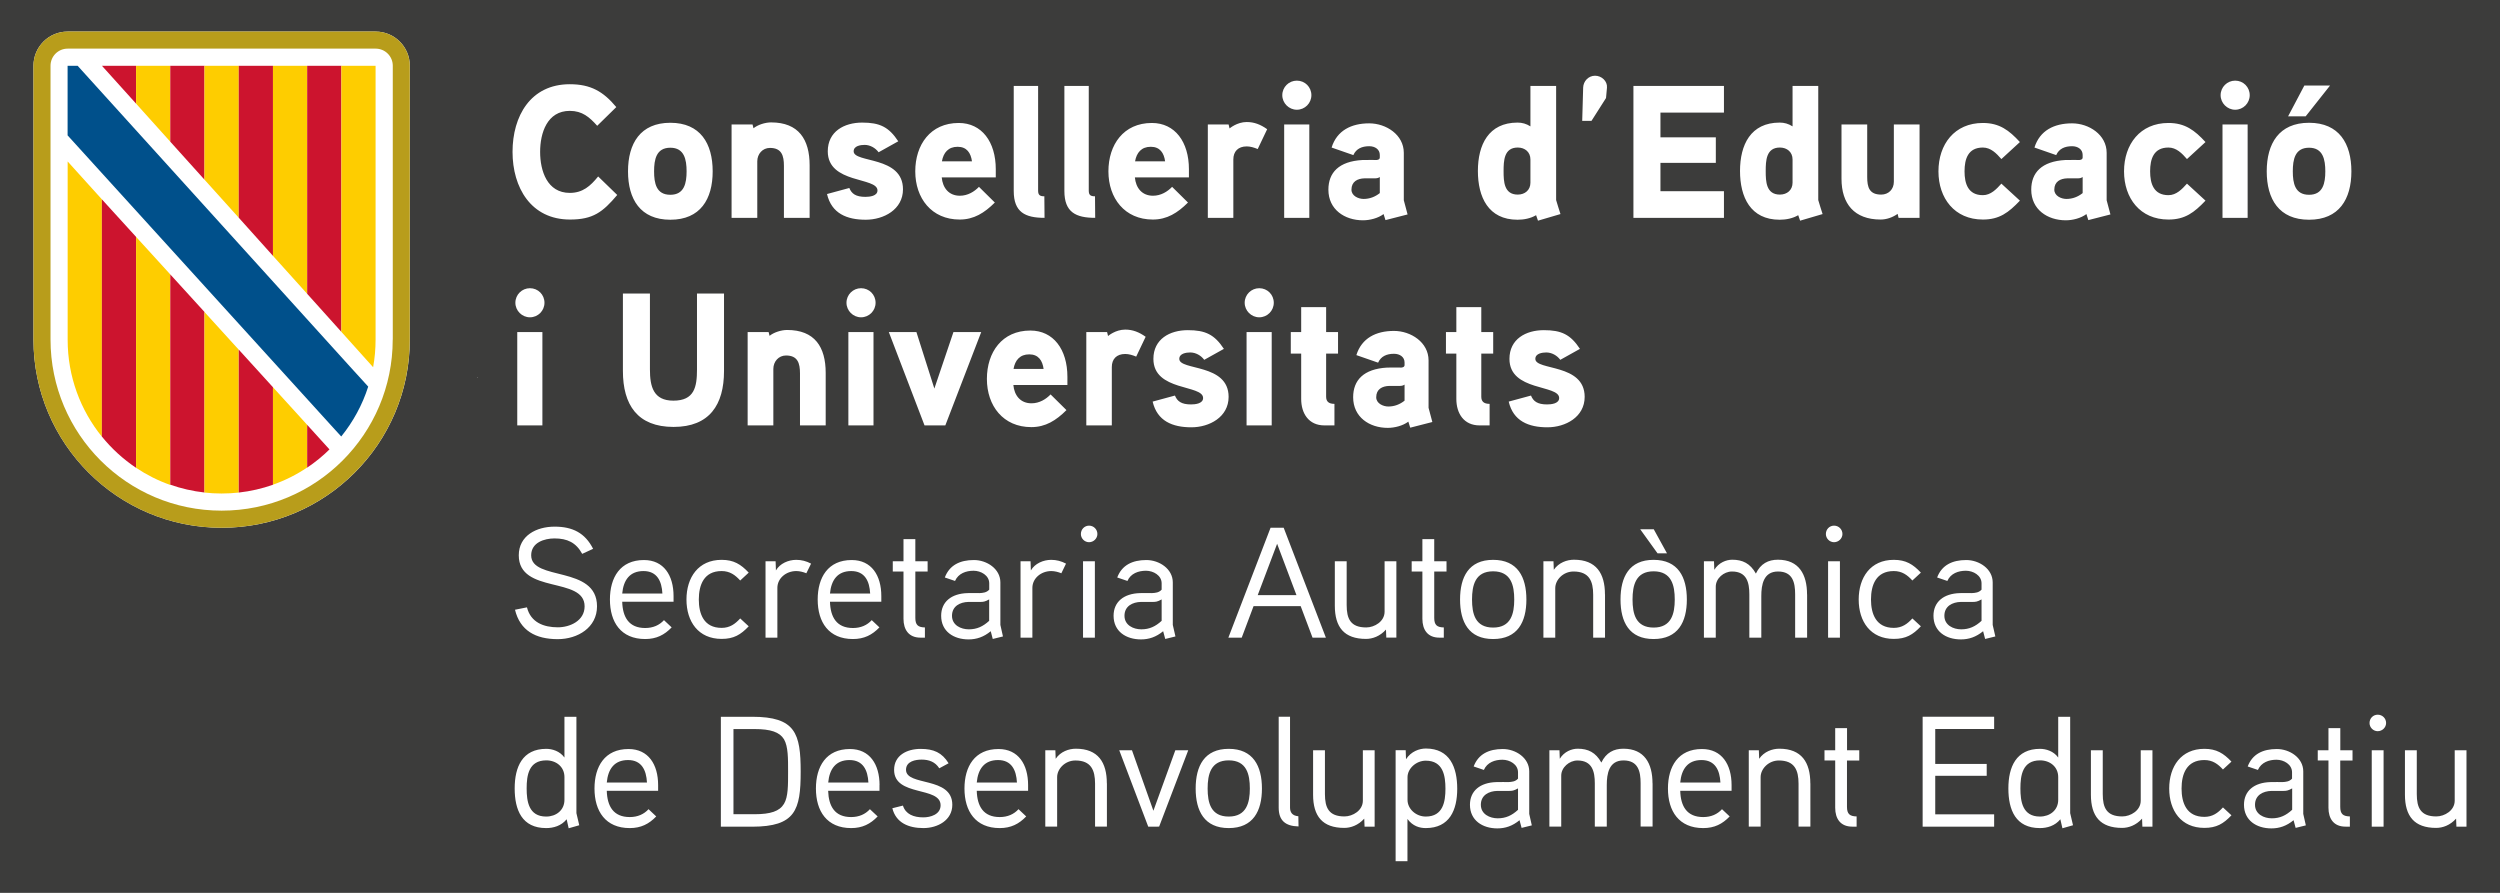 <?xml version="1.0" encoding="utf-8"?>
<!-- Generator: Adobe Illustrator 28.2.0, SVG Export Plug-In . SVG Version: 6.00 Build 0)  -->
<svg version="1.1" id="Capa_1" xmlns="http://www.w3.org/2000/svg" xmlns:xlink="http://www.w3.org/1999/xlink" x="0px" y="0px"
	 viewBox="0 0 396.85 141.73" style="enable-background:new 0 0 396.85 141.73;" xml:space="preserve">
<style type="text/css">
	.st0{fill:#B89D1B;}
	.st1{fill:#CC142E;}
	.st2{fill:#FECD00;}
	.st3{fill:#FFFFFF;}
	.st4{fill:#00508B;}
	.st5{fill:#3C3C3B;}
</style>
<rect class="st5" width="396.85" height="141.73"/>
<polygon class="st3" points="75.73,60 75.8,59.96 75.73,59.88 "/>
<g>
	<g>
		<path class="st3" d="M59.62,5.01H10.74c-3,0-5.43,2.43-5.43,5.43V53.9c0,16.5,13.38,29.88,29.88,29.88
			c16.5,0,29.87-13.38,29.87-29.88V10.44C65.05,7.44,62.62,5.01,59.62,5.01"/>
		<path class="st0" d="M59.62,5.01H10.74c-3,0-5.43,2.43-5.43,5.43V53.9c0,16.5,13.37,29.88,29.87,29.88
			c16.5,0,29.87-13.38,29.87-29.88V10.44C65.05,7.44,62.62,5.01,59.62,5.01 M62.34,53.9c0,15-12.16,27.16-27.16,27.16
			c-15,0-27.16-12.16-27.16-27.16V10.44c0-1.5,1.21-2.72,2.72-2.72h48.89c1.5,0,2.72,1.21,2.72,2.72V53.9z"/>
		<polygon class="st1" points="21.6,10.44 16.18,10.44 21.6,16.45 		"/>
		<polygon class="st2" points="21.6,15.87 21.6,10.44 27.03,10.44 27.03,22.49 21.6,16.45 		"/>
		<polygon class="st1" points="27.03,10.44 32.46,10.44 32.46,28.52 27.03,22.49 		"/>
		<polygon class="st2" points="32.46,10.44 37.9,10.44 37.9,34.56 32.46,28.52 		"/>
		<polygon class="st1" points="37.9,10.44 43.33,10.44 43.33,40.61 37.9,34.56 		"/>
		<polygon class="st2" points="43.33,38.96 43.33,10.44 48.76,10.44 48.76,43.03 48.76,46.64 43.33,40.61 		"/>
		<polygon class="st1" points="48.76,10.44 54.19,10.44 54.19,52.68 48.76,46.64 		"/>
		<path class="st2" d="M54.19,52.68V10.44h5.43V53.9c0,1.5-0.13,2.96-0.39,4.39L54.19,52.68z"/>
		<path class="st2" d="M10.74,53.94c0,5.82,2.03,11.17,5.43,15.37V31.64l-5.43-6.01V53.94z"/>
		<path class="st1" d="M16.17,31.64V69.3c1.55,1.91,3.38,3.59,5.43,4.96V37.6L16.17,31.64z"/>
		<path class="st2" d="M21.6,37.6v36.66c1.68,1.12,3.5,2.04,5.43,2.72V43.56L21.6,37.6z"/>
		<path class="st1" d="M27.03,76.94c1.73,0.61,3.55,1.03,5.43,1.24V49.52l-5.43-5.96V76.94z"/>
		<path class="st2" d="M32.46,74.26v3.93c0.89,0.1,1.8,0.15,2.71,0.15c0.92,0,1.82-0.05,2.72-0.15V55.5l-5.43-5.97V74.26z"/>
		<path class="st1" d="M43.33,61.47l-5.43-5.97v22.69c1.88-0.21,3.7-0.63,5.43-1.24V61.47z"/>
		<path class="st2" d="M43.33,76.94c1.93-0.68,3.76-1.6,5.43-2.73v-6.77l-5.43-5.97V76.94z"/>
		<path class="st1" d="M48.76,67.44v6.79c1.27-0.85,2.46-1.82,3.54-2.89L48.76,67.44z"/>
		<path class="st4" d="M54.19,69.26c1.87-2.32,3.33-4.98,4.26-7.89l-2.87-3.15L12.33,10.45l-1.6,0v11.04
			c0,0,42.34,46.61,42.35,46.61l1.08,1.18L54.19,69.26z"/>
	</g>
	<g>
		<path class="st3" d="M251.55,63c0-5.34-7.83-4.14-7.83-6.03c0-0.87,1.11-1.02,1.74-1.02c0.87,0,1.71,0.48,2.22,1.17l3.12-1.74
			c-1.5-2.28-2.94-2.97-5.73-2.97c-2.85,0-5.46,1.41-5.46,4.56c0,5.19,7.89,4.05,7.89,6.21c0,0.9-1.26,1.02-1.92,1.02
			c-1.53,0-2.19-0.51-2.55-1.41l-3.54,0.96c0.72,3.09,3.15,4.08,6.15,4.08C248.49,67.83,251.55,66.21,251.55,63 M237.03,52.71h-1.89
			v-3.96h-3.96v3.96h-1.65v3.42h1.65v7.2c0,2.31,1.2,4.2,3.69,4.2h1.59v-3.42c-0.93,0-1.32-0.39-1.32-1.14v-6.84h1.89V52.71z
			 M222.96,63.6c-0.75,0.6-1.62,0.93-2.58,0.93c-0.81,0-1.92-0.48-1.92-1.47c0-1.29,0.96-1.77,2.07-1.8h1.68
			c0.3,0,0.54-0.06,0.75-0.21V63.6z M226.77,64.74v-7.53c0-2.88-2.82-4.68-5.49-4.68c-2.85,0-5.13,1.14-5.97,3.84l3.45,1.2
			c0.45-1.02,1.38-1.41,2.52-1.41c0.93,0,1.68,0.51,1.68,1.38v0.42c0,0.18-0.12,0.36-0.51,0.39c0,0-1.26-0.03-2.25,0
			c-3.75,0.21-5.4,2.01-5.4,4.71c0,3.15,2.58,4.86,5.49,4.86c1.08,0,2.4-0.33,3.27-0.99l0.3,0.96l3.51-0.9L226.77,64.74z
			 M212.4,52.71h-1.89v-3.96h-3.96v3.96h-1.65v3.42h1.65v7.2c0,2.31,1.2,4.2,3.69,4.2h1.59v-3.42c-0.93,0-1.32-0.39-1.32-1.14v-6.84
			h1.89V52.71z M201.87,52.71h-3.99v14.82h3.99V52.71z M202.2,48.06c0-1.29-1.02-2.31-2.31-2.31c-1.26,0-2.31,1.02-2.31,2.31
			c0,1.26,1.05,2.31,2.31,2.31C201.18,50.37,202.2,49.32,202.2,48.06 M195.03,63c0-5.34-7.83-4.14-7.83-6.03
			c0-0.87,1.11-1.02,1.74-1.02c0.87,0,1.71,0.48,2.22,1.17l3.12-1.74c-1.5-2.28-2.94-2.97-5.73-2.97c-2.85,0-5.46,1.41-5.46,4.56
			c0,5.19,7.89,4.05,7.89,6.21c0,0.9-1.26,1.02-1.92,1.02c-1.53,0-2.19-0.51-2.55-1.41l-3.54,0.96c0.72,3.09,3.15,4.08,6.15,4.08
			C191.97,67.83,195.03,66.21,195.03,63 M181.86,53.46c-1.05-0.75-2.07-1.14-3.24-1.14c-1.56,0-2.73,1.02-2.73,1.02l-0.15-0.63h-3.3
			v14.82h4.05v-9.27c0-1.26,0.75-2.07,2.13-2.07c0.57,0,1.17,0.18,1.74,0.42L181.86,53.46z M160.89,58.56
			c0.24-1.38,1.02-2.31,2.49-2.31s2.1,0.99,2.28,2.31H160.89z M169.44,59.82c0-4.35-2.22-7.35-5.88-7.35c-4.5,0-6.9,3.45-6.9,7.68
			c0,4.26,2.58,7.65,7.05,7.65c2.25,0,3.93-1.05,5.58-2.7l-2.52-2.49c-0.72,0.75-1.77,1.41-3.03,1.41c-1.77,0-2.73-1.26-2.88-2.91
			h8.58V59.82z M151.35,52.71l-3.03,8.97l-2.85-8.97h-4.38l5.67,14.82h3.3l5.7-14.82H151.35z M138.66,52.71h-3.99v14.82h3.99V52.71z
			 M138.99,48.06c0-1.29-1.02-2.31-2.31-2.31c-1.26,0-2.31,1.02-2.31,2.31c0,1.26,1.05,2.31,2.31,2.31
			C137.97,50.37,138.99,49.32,138.99,48.06 M131.07,59.19c0-4.11-1.74-6.81-6.12-6.81c-0.96,0-2.13,0.39-2.79,0.93l-0.15-0.6h-3.33
			v14.82h4.08v-8.97c0-1.17,0.84-2.13,2.01-2.13c1.86,0,2.22,1.23,2.22,2.85v8.25h4.08V59.19z M114.93,46.59h-4.29v12.06
			c0,2.79-0.42,4.95-3.75,4.95c-3.18,0-3.72-2.25-3.72-4.95V46.59h-4.29v12.3c0,5.37,2.31,8.88,8.04,8.88c5.7,0,8.01-3.51,8.01-8.88
			V46.59z M86.1,52.71h-3.99v14.82h3.99V52.71z M86.43,48.06c0-1.29-1.02-2.31-2.31-2.31c-1.26,0-2.31,1.02-2.31,2.31
			c0,1.26,1.05,2.31,2.31,2.31C85.41,50.37,86.43,49.32,86.43,48.06"/>
		<path class="st3" d="M365.79,13.58l-2.58,4.89H366l3.87-4.89H365.79z M369.12,27.2c0,1.86-0.36,3.72-2.58,3.72
			c-2.25,0-2.58-1.86-2.58-3.72c0-1.86,0.33-3.75,2.58-3.75C368.76,23.45,369.12,25.34,369.12,27.2 M373.26,27.2
			c0-4.41-1.95-7.71-6.72-7.71c-4.77,0-6.72,3.3-6.72,7.71c0,4.41,1.95,7.68,6.72,7.68C371.31,34.88,373.26,31.61,373.26,27.2
			 M356.79,19.76h-3.99v14.82h3.99V19.76z M357.12,15.11c0-1.29-1.02-2.31-2.31-2.31c-1.26,0-2.31,1.02-2.31,2.31
			c0,1.26,1.05,2.31,2.31,2.31C356.1,17.42,357.12,16.37,357.12,15.11 M350.1,22.55c-1.71-1.86-3.24-3.03-5.88-3.03
			c-4.5,0-7.05,3.39-7.05,7.68c0,4.26,2.55,7.65,7.05,7.65c2.64,0,4.08-1.11,5.88-3l-2.94-2.7c-0.78,0.87-1.68,1.83-2.94,1.83
			c-2.34,0-2.91-1.83-2.91-3.78c0-1.98,0.57-3.78,2.91-3.78c1.26,0,2.16,0.93,2.94,1.83L350.1,22.55z M330.6,30.65
			c-0.75,0.6-1.62,0.93-2.58,0.93c-0.81,0-1.92-0.48-1.92-1.47c0-1.29,0.96-1.77,2.07-1.8h1.68c0.3,0,0.54-0.06,0.75-0.21V30.65z
			 M334.41,31.79v-7.53c0-2.88-2.82-4.68-5.49-4.68c-2.85,0-5.13,1.14-5.97,3.84l3.45,1.2c0.45-1.02,1.38-1.41,2.52-1.41
			c0.93,0,1.68,0.51,1.68,1.38v0.42c0,0.18-0.12,0.36-0.51,0.39c0,0-1.26-0.03-2.25,0c-3.75,0.21-5.4,2.01-5.4,4.71
			c0,3.15,2.58,4.86,5.49,4.86c1.08,0,2.4-0.33,3.27-0.99l0.3,0.96l3.51-0.9L334.41,31.79z M320.64,22.55
			c-1.71-1.86-3.24-3.03-5.88-3.03c-4.5,0-7.05,3.39-7.05,7.68c0,4.26,2.55,7.65,7.05,7.65c2.64,0,4.08-1.11,5.88-3l-2.94-2.7
			c-0.78,0.87-1.68,1.83-2.94,1.83c-2.34,0-2.91-1.83-2.91-3.78c0-1.98,0.57-3.78,2.91-3.78c1.26,0,2.16,0.93,2.94,1.83
			L320.64,22.55z M304.71,19.76h-4.08v9.09c0,1.2-0.84,2.04-2.01,2.04c-1.89,0-2.22-1.17-2.22-2.79v-8.34h-4.08v8.61
			c0,3.99,2.04,6.48,6.21,6.48c0.93,0,1.89-0.33,2.7-0.9l0.15,0.63h3.33V19.76z M284.55,29c0,1.17-0.87,1.89-2.01,1.89
			c-2.19,0-2.25-2.1-2.25-3.72c0-1.65,0.06-3.75,2.25-3.75c1.14,0,2.01,0.72,2.01,1.89V29z M289.32,33.98
			c-0.06-0.21-0.69-2.13-0.69-2.22V13.64h-4.08v6.42c-0.66-0.42-1.32-0.6-2.04-0.6c-4.62,0-6.3,3.54-6.3,7.68
			c0,4.14,1.65,7.74,6.3,7.74c1.02,0,2.07-0.21,2.94-0.72l0.3,0.87L289.32,33.98z M273.66,30.35h-10.08v-4.5h8.79V21.8h-8.79v-3.93
			h10.08v-4.23h-14.37v20.94h14.37V30.35z M255.09,13.91c0.09-1.02-0.84-1.89-1.89-1.89c-1.05,0-1.86,0.87-1.89,1.89l-0.15,5.28
			h1.47l2.31-3.63L255.09,13.91z M242.94,29c0,1.17-0.87,1.89-2.01,1.89c-2.19,0-2.25-2.1-2.25-3.72c0-1.65,0.06-3.75,2.25-3.75
			c1.14,0,2.01,0.72,2.01,1.89V29z M247.71,33.98c-0.06-0.21-0.69-2.13-0.69-2.22V13.64h-4.08v6.42c-0.66-0.42-1.32-0.6-2.04-0.6
			c-4.62,0-6.3,3.54-6.3,7.68c0,4.14,1.65,7.74,6.3,7.74c1.02,0,2.07-0.21,2.94-0.72l0.3,0.87L247.71,33.98z M219.03,30.65
			c-0.75,0.6-1.62,0.93-2.58,0.93c-0.81,0-1.92-0.48-1.92-1.47c0-1.29,0.96-1.77,2.07-1.8h1.68c0.3,0,0.54-0.06,0.75-0.21V30.65z
			 M222.84,31.79v-7.53c0-2.88-2.82-4.68-5.49-4.68c-2.85,0-5.13,1.14-5.97,3.84l3.45,1.2c0.45-1.02,1.38-1.41,2.52-1.41
			c0.93,0,1.68,0.51,1.68,1.38v0.42c0,0.18-0.12,0.36-0.51,0.39c0,0-1.26-0.03-2.25,0c-3.75,0.21-5.4,2.01-5.4,4.71
			c0,3.15,2.58,4.86,5.49,4.86c1.08,0,2.4-0.33,3.27-0.99l0.3,0.96l3.51-0.9L222.84,31.79z M207.84,19.76h-3.99v14.82h3.99V19.76z
			 M208.17,15.11c0-1.29-1.02-2.31-2.31-2.31c-1.26,0-2.31,1.02-2.31,2.31c0,1.26,1.05,2.31,2.31,2.31
			C207.15,17.42,208.17,16.37,208.17,15.11 M201.15,20.51c-1.05-0.75-2.07-1.14-3.24-1.14c-1.56,0-2.73,1.02-2.73,1.02l-0.15-0.63
			h-3.3v14.82h4.05v-9.27c0-1.26,0.75-2.07,2.13-2.07c0.57,0,1.17,0.18,1.74,0.42L201.15,20.51z M180.18,25.61
			c0.24-1.38,1.02-2.31,2.49-2.31s2.1,0.99,2.28,2.31H180.18z M188.73,26.87c0-4.35-2.22-7.35-5.88-7.35c-4.5,0-6.9,3.45-6.9,7.68
			c0,4.26,2.58,7.65,7.05,7.65c2.25,0,3.93-1.05,5.58-2.7l-2.52-2.49c-0.72,0.75-1.77,1.41-3.03,1.41c-1.77,0-2.73-1.26-2.88-2.91
			h8.58V26.87z M173.82,31.16c-0.69,0-0.99-0.18-0.99-0.9V13.64h-3.87v16.68c0,3.36,1.8,4.26,4.89,4.26L173.82,31.16z M165.78,31.16
			c-0.69,0-0.99-0.18-0.99-0.9V13.64h-3.87v16.68c0,3.36,1.8,4.26,4.89,4.26L165.78,31.16z M149.52,25.61
			c0.24-1.38,1.02-2.31,2.49-2.31s2.1,0.99,2.28,2.31H149.52z M158.07,26.87c0-4.35-2.22-7.35-5.88-7.35c-4.5,0-6.9,3.45-6.9,7.68
			c0,4.26,2.58,7.65,7.05,7.65c2.25,0,3.93-1.05,5.58-2.7l-2.52-2.49c-0.72,0.75-1.77,1.41-3.03,1.41c-1.77,0-2.73-1.26-2.88-2.91
			h8.58V26.87z M143.34,30.05c0-5.34-7.83-4.14-7.83-6.03c0-0.87,1.11-1.02,1.74-1.02c0.87,0,1.71,0.48,2.22,1.17l3.12-1.74
			c-1.5-2.28-2.94-2.97-5.73-2.97c-2.85,0-5.46,1.41-5.46,4.56c0,5.19,7.89,4.05,7.89,6.21c0,0.9-1.26,1.02-1.92,1.02
			c-1.53,0-2.19-0.51-2.55-1.41l-3.54,0.96c0.72,3.09,3.15,4.08,6.15,4.08C140.28,34.88,143.34,33.26,143.34,30.05 M128.52,26.24
			c0-4.11-1.74-6.81-6.12-6.81c-0.96,0-2.13,0.39-2.79,0.93l-0.15-0.6h-3.33v14.82h4.08v-8.97c0-1.17,0.84-2.13,2.01-2.13
			c1.86,0,2.22,1.23,2.22,2.85v8.25h4.08V26.24z M108.99,27.2c0,1.86-0.36,3.72-2.58,3.72c-2.25,0-2.58-1.86-2.58-3.72
			c0-1.86,0.33-3.75,2.58-3.75C108.63,23.45,108.99,25.34,108.99,27.2 M113.13,27.2c0-4.41-1.95-7.71-6.72-7.71
			c-4.77,0-6.72,3.3-6.72,7.71c0,4.41,1.95,7.68,6.72,7.68C111.18,34.88,113.13,31.61,113.13,27.2 M94.95,28.01
			c-1.23,1.53-2.46,2.61-4.5,2.61c-3.6,0-4.71-3.51-4.71-6.51s1.11-6.51,4.71-6.51c1.98,0,3.12,0.99,4.35,2.37L97.83,17
			c-2.07-2.49-4.08-3.63-7.38-3.63c-6.24,0-9.09,5.07-9.09,10.74c0,5.64,2.91,10.74,9.12,10.74c3.66,0,5.19-1.17,7.5-3.9
			L94.95,28.01z"/>
		<path class="st3" d="M391.54,119.1h-1.88v8c0,1.55-1.6,2.5-2.92,2.5c-2.5,0-3.1-1.4-3.1-3.55v-6.95h-1.88v7.05
			c0,3.4,1.48,5.27,4.95,5.27c1.03,0,2.2-0.4,3.17-1.47l0.05,1.27h1.6V119.1z M378.37,119.1h-1.88v12.12h1.88V119.1z M378.77,114.77
			c0-0.75-0.6-1.32-1.33-1.32c-0.72,0-1.3,0.57-1.3,1.32c0,0.7,0.58,1.3,1.3,1.3C378.17,116.07,378.77,115.47,378.77,114.77
			 M373.45,119.1h-1.95v-3.52h-1.88v3.52h-1.7v1.62h1.7v7.5c0,1.73,0.83,3,2.7,3h0.7v-1.62c-1.1-0.02-1.53-0.4-1.53-1.52v-7.35h1.95
			V119.1z M363.85,128.55c-0.97,0.9-1.95,1.35-3.22,1.35c-1.25,0-2.67-0.65-2.67-2.15c0-1.55,1.3-2.17,2.6-2.2h1.85
			c0.5,0,0.77-0.02,1.45-0.4V128.55z M365.62,129.2v-6.75c0-2.15-2.15-3.55-4.2-3.55c-2.2,0-3.88,0.8-4.62,2.77l1.62,0.55
			c0.53-1.2,1.75-1.62,2.95-1.62c1.15,0,2.47,0.73,2.47,2v1c-0.42,0.48-1,0.52-1.55,0.55c0,0-1.5-0.03-1.88,0
			c-2.6,0.07-4.2,1.4-4.2,3.6c0,2.47,1.98,3.75,4.35,3.75c1.27,0,2.4-0.38,3.52-1.3l0.33,1.22l1.62-0.4L365.62,129.2z M354.22,120.9
			c-1.25-1.32-2.38-2.03-4.3-2.03c-3.7,0-5.58,2.8-5.58,6.3c0,3.5,1.88,6.25,5.58,6.25c1.92,0,3.03-0.65,4.3-2l-1.35-1.25
			c-0.8,0.88-1.65,1.5-2.95,1.5c-2.83,0-3.62-2.22-3.62-4.5c0-2.3,0.8-4.52,3.62-4.52c1.3,0,2.15,0.62,2.95,1.5L354.22,120.9z
			 M341.7,119.1h-1.88v8c0,1.55-1.6,2.5-2.93,2.5c-2.5,0-3.1-1.4-3.1-3.55v-6.95h-1.88v7.05c0,3.4,1.47,5.27,4.95,5.27
			c1.02,0,2.2-0.4,3.17-1.47l0.05,1.27h1.6V119.1z M326.72,126.97c0,1.65-1.33,2.65-2.9,2.65c-2.78,0-3.1-2.42-3.1-4.47
			s0.32-4.45,3.12-4.45c1.57,0,2.88,1.02,2.88,2.65V126.97z M329.07,131c-0.03-0.07-0.45-1.9-0.45-1.92v-15.3h-1.9v6.47
			c-0.73-1.02-1.95-1.38-2.88-1.38c-3.8,0-5.03,2.88-5.03,6.28c0,3.42,1.15,6.3,5,6.3c1.15,0,2.4-0.35,3.25-1.4l0.33,1.43
			L329.07,131z M316.55,129.27h-9.35v-6.12h8.17v-1.88h-8.17v-5.55h9.35v-1.95H305.2v17.45h11.35V129.27z M295.15,119.1h-1.95v-3.52
			h-1.88v3.52h-1.7v1.62h1.7v7.5c0,1.73,0.83,3,2.7,3h0.7v-1.62c-1.1-0.02-1.53-0.4-1.53-1.52v-7.35h1.95V119.1z M287.37,124.35
			c0-3.32-1.38-5.5-4.92-5.5c-1.1,0-2.42,0.45-3.2,1.6l-0.05-1.35h-1.6v12.12h1.88v-7.85c0-1.32,1.25-2.65,2.9-2.65
			c2.5,0,3.12,1.55,3.12,3.68v6.82h1.88V124.35z M266.72,124.22c0.2-2.15,1.2-3.57,3.38-3.57c2.15,0,2.9,1.6,3,3.57H266.72z
			 M274.87,124.62c0-3.27-1.55-5.72-4.7-5.72c-3.77,0-5.4,2.77-5.4,6.27c0,3.6,1.75,6.28,5.6,6.28c1.78,0,3.05-0.65,4.2-1.85
			l-1.22-1.15c-0.73,0.8-1.73,1.25-2.98,1.25c-2.6,0-3.58-1.72-3.65-4.17h8.15V124.62z M262.32,124.35c0-3.15-1.28-5.5-4.62-5.5
			c-1.52,0-2.75,0.62-3.5,2.2c-0.9-1.62-2.12-2.2-3.75-2.2c-0.95,0-2.15,0.45-2.85,1.6l-0.05-1.35h-1.6v12.12h1.88v-8.1
			c0-1.3,1.28-2.4,2.58-2.4c2.35,0,2.75,1.77,2.75,3.62v6.87h1.9v-6.62c0-1.73,0.33-3.88,2.65-3.88c2.35,0,2.72,1.77,2.72,3.62v6.87
			h1.9V124.35z M240.97,128.55c-0.97,0.9-1.95,1.35-3.22,1.35c-1.25,0-2.68-0.65-2.68-2.15c0-1.55,1.3-2.17,2.6-2.2h1.85
			c0.5,0,0.77-0.02,1.45-0.4V128.55z M242.75,129.2v-6.75c0-2.15-2.15-3.55-4.2-3.55c-2.2,0-3.88,0.8-4.62,2.77l1.62,0.55
			c0.52-1.2,1.75-1.62,2.95-1.62c1.15,0,2.47,0.73,2.47,2v1c-0.42,0.48-1,0.52-1.55,0.55c0,0-1.5-0.03-1.88,0
			c-2.6,0.07-4.2,1.4-4.2,3.6c0,2.47,1.98,3.75,4.35,3.75c1.27,0,2.4-0.38,3.52-1.3l0.33,1.22l1.62-0.4L242.75,129.2z M229.45,125.2
			c0,2-0.35,4.42-3.12,4.42c-1.57,0-2.9-1.22-2.9-2.65v-3.6c0-1.35,1.35-2.62,2.9-2.62C229.1,120.75,229.45,123.17,229.45,125.2
			 M231.32,125.2c0-3.38-1.17-6.38-4.98-6.38c-1.02,0-2.35,0.45-3.15,1.7l-0.05-1.43h-1.6v17.62h1.88V130
			c0.83,1.15,1.95,1.45,2.9,1.45C230.12,131.45,231.32,128.57,231.32,125.2 M218.22,119.1h-1.88v8c0,1.55-1.6,2.5-2.92,2.5
			c-2.5,0-3.1-1.4-3.1-3.55v-6.95h-1.88v7.05c0,3.4,1.48,5.27,4.95,5.27c1.02,0,2.2-0.4,3.17-1.47l0.05,1.27h1.6V119.1z
			 M206.1,129.57c-1.02-0.08-1.32-0.68-1.32-1.38v-14.42h-1.8v14.42c0,2.05,1.05,2.95,3.15,3L206.1,129.57z M198.4,125.17
			c0,2.25-0.53,4.45-3.35,4.45c-2.85,0-3.35-2.2-3.35-4.45s0.5-4.47,3.35-4.47S198.4,122.92,198.4,125.17 M200.32,125.17
			c0-3.57-1.4-6.3-5.27-6.3s-5.25,2.73-5.25,6.3c0,3.57,1.38,6.28,5.25,6.28S200.32,128.75,200.32,125.17 M186.57,119.1l-3.48,9.6
			l-3.4-9.6h-2.02l4.6,12.12H184l4.62-12.12H186.57z M175.7,124.35c0-3.32-1.38-5.5-4.92-5.5c-1.1,0-2.43,0.45-3.2,1.6l-0.05-1.35
			h-1.6v12.12h1.88v-7.85c0-1.32,1.25-2.65,2.9-2.65c2.5,0,3.12,1.55,3.12,3.68v6.82h1.88V124.35z M155.05,124.22
			c0.2-2.15,1.2-3.57,3.38-3.57c2.15,0,2.9,1.6,3,3.57H155.05z M163.2,124.62c0-3.27-1.55-5.72-4.7-5.72c-3.77,0-5.4,2.77-5.4,6.27
			c0,3.6,1.75,6.28,5.6,6.28c1.77,0,3.05-0.65,4.2-1.85l-1.22-1.15c-0.73,0.8-1.73,1.25-2.98,1.25c-2.6,0-3.58-1.72-3.65-4.17h8.15
			V124.62z M151.17,127.75c0-4.55-7.35-2.9-7.35-5.55c0-1.38,1.55-1.62,2.48-1.62c1.15,0,2.15,0.35,2.8,1.38l1.48-0.8
			c-1.05-1.7-2.38-2.28-4.43-2.28c-2.2,0-4.22,1.03-4.22,3.33c0,4.3,7.38,2.57,7.38,5.62c0,1.47-1.62,1.92-2.75,1.92
			c-1.53,0-2.8-0.5-3.23-1.87l-1.68,0.42c0.58,2.32,2.58,3.15,4.93,3.15C148.85,131.45,151.17,130.2,151.17,127.75 M131.47,124.22
			c0.2-2.15,1.2-3.57,3.38-3.57c2.15,0,2.9,1.6,3,3.57H131.47z M139.62,124.62c0-3.27-1.55-5.72-4.7-5.72c-3.78,0-5.4,2.77-5.4,6.27
			c0,3.6,1.75,6.28,5.6,6.28c1.77,0,3.05-0.65,4.2-1.85l-1.23-1.15c-0.73,0.8-1.73,1.25-2.98,1.25c-2.6,0-3.57-1.72-3.65-4.17h8.15
			V124.62z M125.1,122.5c0,2.12,0.02,4-0.65,5.1c-0.7,1.17-2.1,1.65-4.7,1.65h-3.32v-13.52h3.32c2.6,0,4,0.48,4.7,1.62
			C125.12,118.5,125.1,120.42,125.1,122.5 M127.1,122.5c0-6.1-0.83-8.72-7.7-8.72h-4.97v17.45h4.97
			C126.27,131.22,127.1,128.6,127.1,122.5 M96.32,124.22c0.2-2.15,1.2-3.57,3.38-3.57c2.15,0,2.9,1.6,3,3.57H96.32z M104.47,124.62
			c0-3.27-1.55-5.72-4.7-5.72c-3.77,0-5.4,2.77-5.4,6.27c0,3.6,1.75,6.28,5.6,6.28c1.77,0,3.05-0.65,4.2-1.85l-1.22-1.15
			c-0.73,0.8-1.73,1.25-2.98,1.25c-2.6,0-3.58-1.72-3.65-4.17h8.15V124.62z M89.6,126.97c0,1.65-1.33,2.65-2.9,2.65
			c-2.78,0-3.1-2.42-3.1-4.47s0.32-4.45,3.12-4.45c1.57,0,2.88,1.02,2.88,2.65V126.97z M91.95,131c-0.03-0.07-0.45-1.9-0.45-1.92
			v-15.3h-1.9v6.47c-0.73-1.02-1.95-1.38-2.88-1.38c-3.8,0-5.02,2.88-5.02,6.28c0,3.42,1.15,6.3,5,6.3c1.15,0,2.4-0.35,3.25-1.4
			l0.32,1.43L91.95,131z"/>
		<path class="st3" d="M314.55,98.55c-0.98,0.9-1.95,1.35-3.23,1.35c-1.25,0-2.67-0.65-2.67-2.15c0-1.55,1.3-2.17,2.6-2.2h1.85
			c0.5,0,0.77-0.02,1.45-0.4V98.55z M316.32,99.2v-6.75c0-2.15-2.15-3.55-4.2-3.55c-2.2,0-3.88,0.8-4.62,2.77l1.62,0.55
			c0.53-1.2,1.75-1.62,2.95-1.62c1.15,0,2.48,0.73,2.48,2v1c-0.43,0.48-1,0.52-1.55,0.55c0,0-1.5-0.03-1.88,0
			c-2.6,0.07-4.2,1.4-4.2,3.6c0,2.48,1.97,3.75,4.35,3.75c1.28,0,2.4-0.38,3.53-1.3l0.32,1.23l1.62-0.4L316.32,99.2z M304.92,90.9
			c-1.25-1.33-2.38-2.03-4.3-2.03c-3.7,0-5.57,2.8-5.57,6.3s1.88,6.25,5.57,6.25c1.93,0,3.03-0.65,4.3-2l-1.35-1.25
			c-0.8,0.88-1.65,1.5-2.95,1.5c-2.82,0-3.62-2.23-3.62-4.5c0-2.3,0.8-4.52,3.62-4.52c1.3,0,2.15,0.62,2.95,1.5L304.92,90.9z
			 M292.07,89.1h-1.88v12.12h1.88V89.1z M292.47,84.77c0-0.75-0.6-1.33-1.33-1.33s-1.3,0.58-1.3,1.33c0,0.7,0.58,1.3,1.3,1.3
			S292.47,85.47,292.47,84.77 M286.85,94.35c0-3.15-1.28-5.5-4.62-5.5c-1.53,0-2.75,0.62-3.5,2.2c-0.9-1.62-2.12-2.2-3.75-2.2
			c-0.95,0-2.15,0.45-2.85,1.6l-0.05-1.35h-1.6v12.12h1.88v-8.1c0-1.3,1.27-2.4,2.58-2.4c2.35,0,2.75,1.77,2.75,3.62v6.88h1.9V94.6
			c0-1.73,0.33-3.88,2.65-3.88c2.35,0,2.72,1.77,2.72,3.62v6.88h1.9V94.35z M262.52,84.02h-2.15l2.75,3.82h1.5L262.52,84.02z
			 M265.85,95.17c0,2.25-0.53,4.45-3.35,4.45c-2.85,0-3.35-2.2-3.35-4.45s0.5-4.48,3.35-4.48C265.35,90.7,265.85,92.92,265.85,95.17
			 M267.77,95.17c0-3.58-1.4-6.3-5.28-6.3s-5.25,2.73-5.25,6.3c0,3.57,1.38,6.27,5.25,6.27S267.77,98.75,267.77,95.17 M254.77,94.35
			c0-3.32-1.38-5.5-4.92-5.5c-1.1,0-2.42,0.45-3.2,1.6l-0.05-1.35H245v12.12h1.88v-7.85c0-1.32,1.25-2.65,2.9-2.65
			c2.5,0,3.12,1.55,3.12,3.68v6.82h1.88V94.35z M240.37,95.17c0,2.25-0.52,4.45-3.35,4.45c-2.85,0-3.35-2.2-3.35-4.45
			s0.5-4.48,3.35-4.48C239.87,90.7,240.37,92.92,240.37,95.17 M242.3,95.17c0-3.58-1.4-6.3-5.28-6.3s-5.25,2.73-5.25,6.3
			c0,3.57,1.38,6.27,5.25,6.27S242.3,98.75,242.3,95.17 M229.62,89.1h-1.95v-3.52h-1.88v3.52h-1.7v1.62h1.7v7.5c0,1.73,0.82,3,2.7,3
			h0.7V99.6c-1.1-0.02-1.52-0.4-1.52-1.52v-7.35h1.95V89.1z M221.67,89.1h-1.88v8c0,1.55-1.6,2.5-2.92,2.5c-2.5,0-3.1-1.4-3.1-3.55
			V89.1h-1.88v7.05c0,3.4,1.48,5.27,4.95,5.27c1.02,0,2.2-0.4,3.17-1.48l0.05,1.27h1.6V89.1z M199.65,94.47l3.08-8.15l3.07,8.15
			H199.65z M203.77,83.77h-2.08l-6.7,17.45h2.12l1.88-5h7.48l1.88,5h2.12L203.77,83.77z M184.4,98.55c-0.98,0.9-1.95,1.35-3.23,1.35
			c-1.25,0-2.67-0.65-2.67-2.15c0-1.55,1.3-2.17,2.6-2.2h1.85c0.5,0,0.78-0.02,1.45-0.4V98.55z M186.17,99.2v-6.75
			c0-2.15-2.15-3.55-4.2-3.55c-2.2,0-3.88,0.8-4.62,2.77l1.62,0.55c0.52-1.2,1.75-1.62,2.95-1.62c1.15,0,2.48,0.73,2.48,2v1
			c-0.42,0.48-1,0.52-1.55,0.55c0,0-1.5-0.03-1.88,0c-2.6,0.07-4.2,1.4-4.2,3.6c0,2.48,1.98,3.75,4.35,3.75
			c1.27,0,2.4-0.38,3.52-1.3l0.33,1.23l1.62-0.4L186.17,99.2z M173.8,89.1h-1.88v12.12h1.88V89.1z M174.2,84.77
			c0-0.75-0.6-1.33-1.32-1.33s-1.3,0.58-1.3,1.33c0,0.7,0.58,1.3,1.3,1.3S174.2,85.47,174.2,84.77 M169.22,89.47
			c-0.75-0.4-1.53-0.6-2.35-0.6c-1.25,0-2.6,0.58-3.23,1.68l-0.05-1.45H162v12.12h1.88v-7.9c0-1.52,1.38-2.67,3-2.67
			c0.55,0,1.1,0.15,1.6,0.35L169.22,89.47z M157.02,98.55c-0.98,0.9-1.95,1.35-3.23,1.35c-1.25,0-2.67-0.65-2.67-2.15
			c0-1.55,1.3-2.17,2.6-2.2h1.85c0.5,0,0.77-0.02,1.45-0.4V98.55z M158.8,99.2v-6.75c0-2.15-2.15-3.55-4.2-3.55
			c-2.2,0-3.88,0.8-4.62,2.77l1.62,0.55c0.53-1.2,1.75-1.62,2.95-1.62c1.15,0,2.48,0.73,2.48,2v1c-0.43,0.48-1,0.52-1.55,0.55
			c0,0-1.5-0.03-1.88,0c-2.6,0.07-4.2,1.4-4.2,3.6c0,2.48,1.98,3.75,4.35,3.75c1.27,0,2.4-0.38,3.52-1.3l0.32,1.23l1.62-0.4
			L158.8,99.2z M147.25,89.1h-1.95v-3.52h-1.88v3.52h-1.7v1.62h1.7v7.5c0,1.73,0.83,3,2.7,3h0.7V99.6c-1.1-0.02-1.52-0.4-1.52-1.52
			v-7.35h1.95V89.1z M131.75,94.22c0.2-2.15,1.2-3.57,3.38-3.57c2.15,0,2.9,1.6,3,3.57H131.75z M139.9,94.62
			c0-3.27-1.55-5.72-4.7-5.72c-3.77,0-5.4,2.77-5.4,6.27c0,3.6,1.75,6.27,5.6,6.27c1.77,0,3.05-0.65,4.2-1.85l-1.22-1.15
			c-0.73,0.8-1.73,1.25-2.98,1.25c-2.6,0-3.58-1.73-3.65-4.17h8.15V94.62z M128.75,89.47c-0.75-0.4-1.53-0.6-2.35-0.6
			c-1.25,0-2.6,0.58-3.23,1.68l-0.05-1.45h-1.6v12.12h1.88v-7.9c0-1.52,1.38-2.67,3-2.67c0.55,0,1.1,0.15,1.6,0.35L128.75,89.47z
			 M118.85,90.9c-1.25-1.33-2.38-2.03-4.3-2.03c-3.7,0-5.58,2.8-5.58,6.3s1.88,6.25,5.58,6.25c1.92,0,3.02-0.65,4.3-2l-1.35-1.25
			c-0.8,0.88-1.65,1.5-2.95,1.5c-2.83,0-3.62-2.23-3.62-4.5c0-2.3,0.8-4.52,3.62-4.52c1.3,0,2.15,0.62,2.95,1.5L118.85,90.9z
			 M98.77,94.22c0.2-2.15,1.2-3.57,3.38-3.57c2.15,0,2.9,1.6,3,3.57H98.77z M106.92,94.62c0-3.27-1.55-5.72-4.7-5.72
			c-3.77,0-5.4,2.77-5.4,6.27c0,3.6,1.75,6.27,5.6,6.27c1.77,0,3.05-0.65,4.2-1.85l-1.22-1.15c-0.73,0.8-1.73,1.25-2.98,1.25
			c-2.6,0-3.58-1.73-3.65-4.17h8.15V94.62z M94.77,96.25c0-6.55-10.45-3.95-10.45-8.1c0-2.05,2.12-2.68,3.7-2.68
			c2.02,0,3.42,0.65,4.4,2.45l1.73-0.8c-1.28-2.52-3.25-3.52-6.12-3.52s-5.68,1.43-5.68,4.55c0,6.2,10.45,3.32,10.45,8.1
			c0,2.3-2.33,3.33-4.25,3.33c-2.23,0-4.3-0.77-4.9-3.17l-1.9,0.38c0.8,3.3,3.25,4.67,6.8,4.67
			C91.72,101.45,94.77,99.62,94.77,96.25"/>
	</g>
</g>
</svg>
